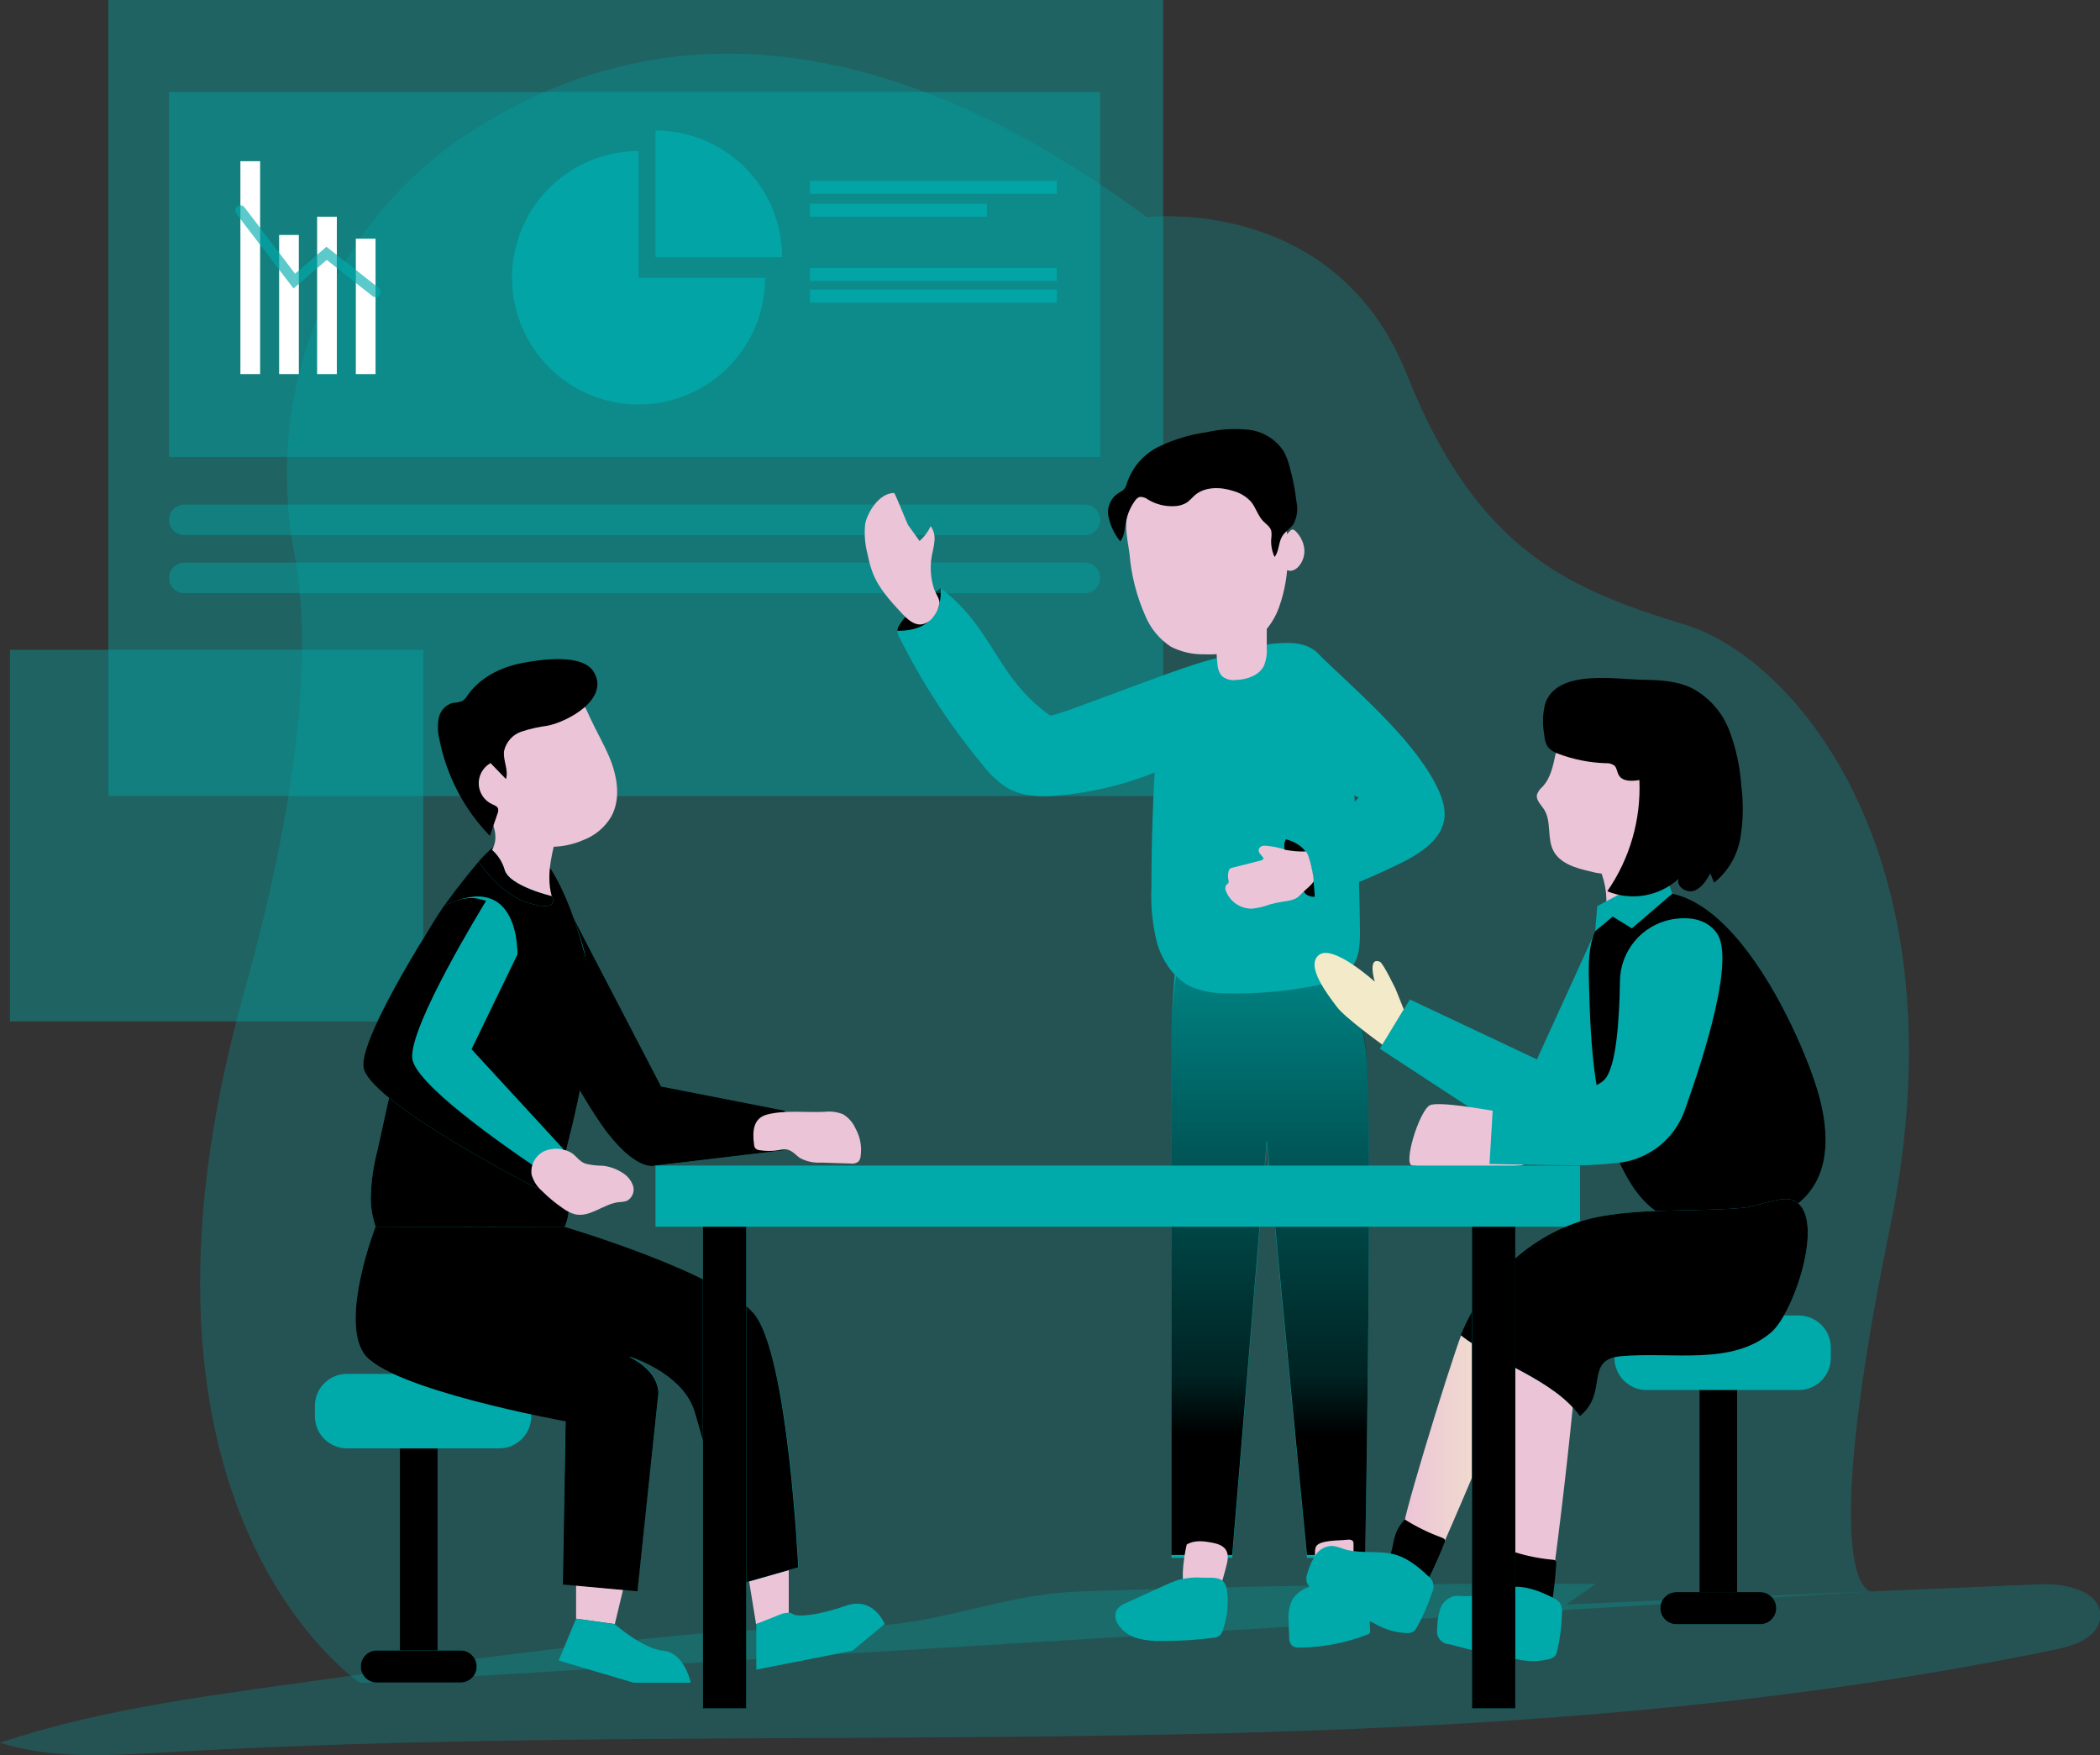 <svg width="213" height="178" viewBox="0 0 213 178" fill="none" xmlns="http://www.w3.org/2000/svg">
<rect x="0" y="0" width="213" height="178" fill="#333333" stroke="none"/>
<g clip-path="url(#clip0)">
<path opacity="0.27" d="M116.308 22.024C116.308 22.024 135.442 19.698 142.696 37.984C149.95 56.27 159.679 59.888 170.986 63.38C182.292 66.872 199.37 87.27 191.708 124.454C184.047 161.638 189.823 161.392 189.823 161.392L36.557 170.687C36.557 170.687 10.063 153.263 24.718 100.794C31.026 78.205 31.439 64.456 29.856 56.124C26.754 39.782 33.308 23.028 47.127 13.78C62.663 3.408 85.59 -0.695 116.308 22.024Z" fill="#00AAAB"/>
<path d="M119.154 98.859C119.154 98.859 118.82 102.163 118.82 105.556V157.989H124.982L128.491 115.891L132.56 157.989H138.471C138.471 157.989 139.328 110.339 138.471 106.021C137.615 101.703 137.291 97.824 137.291 97.824L119.154 98.859Z" fill="#00AAAB"/>
<path d="M119.311 98.723C118.998 100.889 118.834 103.074 118.82 105.263V157.696H124.982L128.491 115.598L132.56 157.696H138.471C138.471 157.696 139.328 110.046 138.471 105.728C137.615 101.41 137.291 97.531 137.291 97.531L119.311 98.723Z" fill="url(#paint0_linear)"/>
<path d="M161.633 94.85L155.888 107.438L143.004 101.363L139.949 106.35L153.695 115.352C153.695 115.352 161.189 119.357 162.745 109.461C164.301 99.565 161.633 94.85 161.633 94.85Z" fill="#00AAAB"/>
<path d="M161.633 94.85L155.888 107.438L143.004 101.363L139.949 106.35L153.695 115.352C153.695 115.352 161.189 119.357 162.745 109.461C164.301 99.565 161.633 94.85 161.633 94.85Z" fill="url(#paint1_linear)"/>
<path d="M148.686 134.323C150.718 135.002 152.692 135.845 154.588 136.843C151.973 143.534 149.221 150.172 146.331 156.755C146.307 156.864 146.259 156.967 146.19 157.055C146.121 157.143 146.033 157.215 145.933 157.265C145.833 157.315 145.723 157.343 145.611 157.345C145.499 157.347 145.388 157.324 145.287 157.278C144.132 157.1 142.754 156.724 142.446 155.595C142.362 155.193 142.362 154.778 142.446 154.376C142.738 152.385 148.326 134.203 148.686 134.323Z" fill="url(#paint2_linear)"/>
<path d="M153.668 136.535C155.809 136.623 157.939 136.88 160.04 137.303C159.396 144.461 158.607 151.606 157.674 158.736C157.668 158.901 157.62 159.061 157.533 159.202C157.341 159.395 157.08 159.506 156.807 159.51C155.648 159.656 154.196 159.688 153.611 158.689C153.418 158.325 153.305 157.924 153.277 157.513C153.005 155.542 153.287 136.524 153.668 136.535Z" fill="url(#paint3_linear)"/>
<path d="M151.674 112.692C150.76 112.54 145.804 111.646 145.005 112.101C143.929 112.739 142.289 118.066 143.234 118.201C146.878 118.619 150.557 118.619 154.201 118.201C154.431 118.175 154.723 118.081 154.723 117.846C154.71 117.719 154.65 117.602 154.556 117.517C152.044 114.579 155.7 113.361 151.674 112.692Z" fill="url(#paint4_linear)"/>
<path opacity="0.27" d="M28.519 170.932C18.9 172.281 9.197 173.651 0 176.745C5.348 178.423 11.092 178.037 16.712 177.718C80.754 174.022 145.778 180.332 208.587 167.262C210.509 166.865 212.849 166.003 213.016 164.042C213.245 161.428 209.6 160.55 206.968 160.665L158.87 162.72L161.883 160.629C144.43 160.545 126.979 160.801 109.529 161.397C103.633 161.596 98.729 163.378 93.089 164.361C86.326 165.537 78.863 164.978 71.99 165.574C57.425 166.87 42.97 168.899 28.519 170.932Z" fill="#00AAAB"/>
<path d="M50.631 139.331H35.194C33.397 139.331 31.94 140.789 31.94 142.588V143.628C31.94 145.427 33.397 146.885 35.194 146.885H50.631C52.428 146.885 53.885 145.427 53.885 143.628V142.588C53.885 140.789 52.428 139.331 50.631 139.331Z" fill="#00AAAB"/>
<path d="M44.385 146.891H40.562V168.402H44.385V146.891Z" fill="#00AAAB"/>
<path d="M44.385 146.891H40.562V168.402H44.385V146.891Z" fill="url(#paint5_linear)"/>
<path d="M46.719 167.378H38.223C37.323 167.378 36.593 168.108 36.593 169.009C36.593 169.909 37.323 170.64 38.223 170.64H46.719C47.619 170.64 48.349 169.909 48.349 169.009C48.349 168.108 47.619 167.378 46.719 167.378Z" fill="#00AAAB"/>
<path d="M46.719 167.378H38.223C37.323 167.378 36.593 168.108 36.593 169.009C36.593 169.909 37.323 170.64 38.223 170.64H46.719C47.619 170.64 48.349 169.909 48.349 169.009C48.349 168.108 47.619 167.378 46.719 167.378Z" fill="url(#paint6_linear)"/>
<path d="M182.444 133.414H167.006C165.21 133.414 163.753 134.872 163.753 136.671V137.711C163.753 139.51 165.21 140.968 167.006 140.968H182.444C184.241 140.968 185.697 139.51 185.697 137.711V136.671C185.697 134.872 184.241 133.414 182.444 133.414Z" fill="#00AAAB"/>
<path d="M176.198 140.973H172.375V162.484H176.198V140.973Z" fill="#00AAAB"/>
<path d="M176.198 140.973H172.375V162.484H176.198V140.973Z" fill="url(#paint7_linear)"/>
<path d="M178.532 161.46H170.036C169.136 161.46 168.406 162.19 168.406 163.091C168.406 163.992 169.136 164.722 170.036 164.722H178.532C179.432 164.722 180.162 163.992 180.162 163.091C180.162 162.19 179.432 161.46 178.532 161.46Z" fill="#00AAAB"/>
<path d="M178.532 161.46H170.036C169.136 161.46 168.406 162.19 168.406 163.091C168.406 163.992 169.136 164.722 170.036 164.722H178.532C179.432 164.722 180.162 163.992 180.162 163.091C180.162 162.19 179.432 161.46 178.532 161.46Z" fill="url(#paint8_linear)"/>
<path d="M120.344 161.601C120.439 161.769 120.567 161.917 120.721 162.035C120.981 162.181 121.287 162.224 121.577 162.155C122.371 162.019 122.997 162.124 123.457 161.465C123.917 160.806 124.235 159.374 124.434 158.616C124.773 157.273 124.225 156.687 122.94 156.447C122.084 156.29 121.149 156.164 120.365 156.64C120.365 156.64 119.493 160.263 120.344 161.601Z" fill="url(#paint9_linear)"/>
<path d="M133.5 160.686C133.472 160.783 133.469 160.886 133.491 160.984C133.514 161.083 133.561 161.174 133.628 161.249C133.696 161.325 133.781 161.382 133.876 161.415C133.972 161.448 134.074 161.456 134.173 161.439C135.046 161.47 135.923 161.476 136.785 161.439C136.874 161.442 136.963 161.426 137.046 161.392C137.26 161.293 137.286 161.01 137.286 160.775V156.593C137.293 156.502 137.279 156.411 137.244 156.326C137.135 156.128 136.853 156.128 136.623 156.154C135.845 156.258 133.761 156.154 133.458 156.891C133.275 157.341 133.458 158.292 133.458 158.778C133.458 159.426 133.453 160.059 133.5 160.686Z" fill="url(#paint10_linear)"/>
<path d="M119.415 160.258C119.018 160.391 118.629 160.548 118.25 160.728L114.245 162.552C113.846 162.689 113.499 162.947 113.253 163.29C113.151 163.519 113.11 163.771 113.134 164.021C113.158 164.271 113.245 164.51 113.388 164.717C113.851 165.422 114.558 165.932 115.373 166.149C116.18 166.36 117.014 166.451 117.848 166.421C119.582 166.427 121.314 166.321 123.034 166.102C123.282 166.096 123.523 166.014 123.723 165.867C123.855 165.73 123.952 165.563 124.005 165.381C124.459 164.13 124.618 162.792 124.47 161.47C124.45 161.123 124.346 160.786 124.167 160.488C123.744 159.871 122.684 160.033 122.031 160.001C121.151 159.932 120.265 160.019 119.415 160.258Z" fill="#00AAAB"/>
<path d="M119.415 160.258C119.018 160.391 118.629 160.548 118.25 160.728L114.245 162.552C113.846 162.689 113.499 162.947 113.253 163.29C113.151 163.519 113.11 163.771 113.134 164.021C113.158 164.271 113.245 164.51 113.388 164.717C113.851 165.422 114.558 165.932 115.373 166.149C116.18 166.36 117.014 166.451 117.848 166.421C119.582 166.427 121.314 166.321 123.034 166.102C123.282 166.096 123.523 166.014 123.723 165.867C123.855 165.73 123.952 165.563 124.005 165.381C124.459 164.13 124.618 162.792 124.47 161.47C124.45 161.123 124.346 160.786 124.167 160.488C123.744 159.871 122.684 160.033 122.031 160.001C121.151 159.932 120.265 160.019 119.415 160.258Z" fill="url(#paint11_linear)"/>
<path d="M133.635 160.775C133.142 160.804 132.662 160.942 132.228 161.177C131.794 161.413 131.417 161.742 131.123 162.139C130.779 162.815 130.632 163.574 130.7 164.33C130.7 164.9 130.737 165.464 130.763 166.034C130.74 166.345 130.839 166.653 131.04 166.891C131.272 167.055 131.557 167.126 131.839 167.09C134.193 167.064 136.522 166.614 138.717 165.762C138.808 165.738 138.887 165.682 138.941 165.605C138.97 165.538 138.981 165.464 138.973 165.391C138.941 164.445 138.873 163.499 138.764 162.558C138.743 162.256 138.67 161.961 138.55 161.685C137.735 160.069 135.014 160.592 133.635 160.775Z" fill="#00AAAB"/>
<path d="M133.635 160.775C133.142 160.804 132.662 160.942 132.228 161.177C131.794 161.413 131.417 161.742 131.123 162.139C130.779 162.815 130.632 163.574 130.7 164.33C130.7 164.9 130.737 165.464 130.763 166.034C130.74 166.345 130.839 166.653 131.04 166.891C131.272 167.055 131.557 167.126 131.839 167.09C134.193 167.064 136.522 166.614 138.717 165.762C138.808 165.738 138.887 165.682 138.941 165.605C138.97 165.538 138.981 165.464 138.973 165.391C138.941 164.445 138.873 163.499 138.764 162.558C138.743 162.256 138.67 161.961 138.55 161.685C137.735 160.069 135.014 160.592 133.635 160.775Z" fill="url(#paint12_linear)"/>
<path opacity="0.4" d="M117.979 0H10.983V80.73H117.979V0Z" fill="#00AAAB"/>
<path d="M106.479 72.543C100.922 68.539 100.844 63.792 95.397 59.642C94.004 60.58 92.712 61.661 91.543 62.867C91.291 63.083 91.109 63.368 91.021 63.688C90.99 64.066 91.084 64.445 91.287 64.765C93.591 69.349 96.41 73.655 99.69 77.599C100.354 78.476 101.161 79.236 102.077 79.847C103.549 80.73 105.361 80.85 107.074 80.704C111.767 80.319 116.333 78.985 120.496 76.783C120.856 76.6 121.405 75.413 121.629 75.079C122.366 73.981 125.807 67.159 124.355 66.673C122.903 66.187 106.96 72.894 106.479 72.543Z" fill="#00AAAB"/>
<path d="M94.865 60.029L95.418 59.642C95.448 60.286 95.382 60.931 95.22 61.555C94.974 62.078 94.311 64.002 91.042 63.975C91.031 63.975 90.608 63.092 94.865 60.029Z" fill="black"/>
<path opacity="0.4" d="M110.036 51.173H18.691C17.837 51.173 17.145 51.866 17.145 52.72C17.145 53.575 17.837 54.268 18.691 54.268H110.036C110.889 54.268 111.581 53.575 111.581 52.72C111.581 51.866 110.889 51.173 110.036 51.173Z" fill="#00AAAB"/>
<path opacity="0.4" d="M110.036 57.065H18.691C17.837 57.065 17.145 57.757 17.145 58.612C17.145 59.467 17.837 60.159 18.691 60.159H110.036C110.889 60.159 111.581 59.467 111.581 58.612C111.581 57.757 110.889 57.065 110.036 57.065Z" fill="#00AAAB"/>
<path d="M119.211 69.491C120.308 67.786 122.381 66.987 124.376 66.647C126.371 66.307 126.987 65.209 130.643 65.204C133.876 65.204 134.356 67.206 135.385 69.083C136.414 70.96 136.68 73.145 136.894 75.278C137.535 81.606 137.883 87.96 137.939 94.337C137.939 95.54 137.939 96.81 137.291 97.824C136.419 99.21 134.68 99.722 133.077 100.025C130.251 100.562 127.377 100.8 124.502 100.736C123.278 100.77 122.061 100.56 120.919 100.119C119.154 99.325 117.958 97.579 117.383 95.728C116.898 93.852 116.698 91.913 116.788 89.978C116.788 85.28 116.948 80.584 117.269 75.889C117.395 73.631 118.061 71.437 119.211 69.491Z" fill="#00AAAB"/>
<path d="M119.211 69.491C120.308 67.786 122.381 66.987 124.376 66.647C126.371 66.307 126.987 65.209 130.643 65.204C133.876 65.204 134.356 67.206 135.385 69.083C136.414 70.96 136.68 73.145 136.894 75.278C137.535 81.606 137.883 87.96 137.939 94.337C137.939 95.54 137.939 96.81 137.291 97.824C136.419 99.21 134.68 99.722 133.077 100.025C130.251 100.562 127.377 100.8 124.502 100.736C123.278 100.77 122.061 100.56 120.919 100.119C119.154 99.325 117.958 97.579 117.383 95.728C116.898 93.852 116.698 91.913 116.788 89.978C116.788 85.28 116.948 80.584 117.269 75.889C117.395 73.631 118.061 71.437 119.211 69.491Z" fill="url(#paint13_linear)"/>
<path d="M63.671 159.249L62.36 164.701L58.433 164.157V158.956L63.671 159.249Z" fill="url(#paint14_linear)"/>
<path d="M58.433 164.157L56.663 168.402L64.261 170.65H70.063C70.063 170.65 69.447 167.639 67.29 167.414C65.133 167.189 62.36 164.717 62.36 164.717L58.433 164.157Z" fill="#00AAAB"/>
<path d="M75.688 158.569L76.686 164.701L80.002 163.697V157.994L75.688 158.569Z" fill="url(#paint15_linear)"/>
<path d="M76.712 164.701V169.327L86.477 167.398L89.731 164.701C89.731 164.701 88.624 161.847 85.778 162.85C82.931 163.854 80.837 164.006 80.43 163.697C80.022 163.389 79.213 163.697 79.213 163.697L76.712 164.701Z" fill="#00AAAB"/>
<path d="M58.433 164.157L56.663 168.402L64.261 170.65H70.063C70.063 170.65 69.447 167.639 67.29 167.414C65.133 167.189 62.36 164.717 62.36 164.717L58.433 164.157Z" fill="url(#paint16_linear)"/>
<path d="M76.712 164.701V169.327L86.477 167.398L89.731 164.701C89.731 164.701 88.624 161.847 85.778 162.85C82.931 163.854 80.837 164.006 80.43 163.697C80.022 163.389 79.213 163.697 79.213 163.697L76.712 164.701Z" fill="url(#paint17_linear)"/>
<path d="M57.874 92.529L67.055 110.182L79.589 112.634L79.939 116.602L66.491 118.201C66.491 118.201 64.778 118.928 61.671 114.966C59.864 112.665 57.357 108.023 57.357 108.023L57.874 92.529Z" fill="#00AAAB"/>
<path d="M79.934 116.602L66.486 118.201C66.486 118.201 64.773 118.928 61.666 114.966C59.859 112.665 57.352 108.023 57.352 108.023L57.874 92.529L59.081 94.85L67.055 110.182L79.589 112.634L79.788 115.316L79.934 116.602Z" fill="url(#paint18_linear)"/>
<path d="M79.782 115.316H67.875C67.875 115.316 66.162 116.042 63.05 112.08C61.248 109.78 58.736 105.138 58.736 105.138L59.081 94.85L67.055 110.182L79.589 112.634L79.782 115.316Z" fill="url(#paint19_linear)"/>
<path d="M162.745 93.14C162.709 93.313 163.45 92.837 163.575 92.957C163.689 93.05 163.827 93.108 163.972 93.125L165.017 93.344C165.696 93.543 166.414 93.57 167.106 93.422C167.604 93.229 168.033 92.89 168.337 92.45C168.641 92.011 168.807 91.49 168.814 90.955C168.803 89.883 168.462 88.841 167.837 87.97C167.621 87.568 167.298 87.235 166.902 87.008C166.546 86.87 166.165 86.81 165.785 86.831C164.74 86.831 161.716 86.987 162.275 88.153C162.949 89.725 163.113 91.47 162.745 93.14Z" fill="url(#paint20_linear)"/>
<path opacity="0.4" d="M111.581 9.331H17.145V46.343H111.581V9.331Z" fill="#00AAAB"/>
<path opacity="0.8" d="M107.195 18.349H82.158V19.661H107.195V18.349Z" fill="#00AAAB"/>
<path opacity="0.8" d="M107.195 27.178H82.158V28.491H107.195V27.178Z" fill="#00AAAB"/>
<path opacity="0.8" d="M107.195 29.379H82.158V30.691H107.195V29.379Z" fill="#00AAAB"/>
<path opacity="0.8" d="M100.108 20.665H82.158V21.977H100.108V20.665Z" fill="#00AAAB"/>
<path d="M26.384 16.347H24.383V37.937H26.384V16.347Z" fill="white"/>
<path d="M30.311 23.828H28.311V37.937H30.311V23.828Z" fill="white"/>
<path d="M34.165 21.977H32.165V37.937H34.165V21.977Z" fill="white"/>
<path d="M38.092 24.204H36.092V37.937H38.092V24.204Z" fill="white"/>
<g opacity="0.8">
<path opacity="0.8" d="M38.092 30.132C37.974 30.131 37.86 30.091 37.768 30.017L33.141 26.358L29.773 29.254L23.965 21.663C23.924 21.609 23.893 21.546 23.875 21.48C23.857 21.413 23.853 21.344 23.862 21.276C23.88 21.138 23.952 21.013 24.062 20.929C24.172 20.844 24.311 20.807 24.449 20.825C24.587 20.843 24.711 20.915 24.796 21.026L29.929 27.759L33.11 25.025L38.416 29.207C38.502 29.274 38.565 29.366 38.596 29.471C38.627 29.576 38.625 29.688 38.589 29.791C38.553 29.894 38.486 29.983 38.397 30.047C38.308 30.11 38.201 30.143 38.092 30.142V30.132Z" fill="#00AAAB"/>
</g>
<path opacity="0.8" d="M77.61 28.172C77.61 30.713 76.857 33.198 75.446 35.311C74.035 37.424 72.03 39.071 69.684 40.044C67.338 41.016 64.757 41.27 62.267 40.774C59.777 40.278 57.49 39.053 55.694 37.256C53.9 35.458 52.677 33.168 52.183 30.675C51.688 28.182 51.943 25.599 52.915 23.251C53.888 20.903 55.534 18.896 57.645 17.485C59.757 16.074 62.239 15.321 64.778 15.322V28.172H77.61Z" fill="#00AAAB"/>
<path opacity="0.8" d="M79.323 26.086H66.486V13.236C68.172 13.236 69.841 13.568 71.399 14.213C72.957 14.858 74.372 15.805 75.564 16.998C76.757 18.192 77.702 19.608 78.347 21.168C78.992 22.727 79.323 24.398 79.323 26.086Z" fill="#00AAAB"/>
<path opacity="0.4" d="M42.928 65.904H1.008V103.585H42.928V65.904Z" fill="#00AAAB"/>
<path d="M160.264 118.207H66.486V124.407H160.264V118.207Z" fill="#00AAAB"/>
<path d="M160.264 118.207H66.486V124.407H160.264V118.207Z" fill="url(#paint21_linear)"/>
<path d="M160.264 122.138H66.486V124.407H160.264V122.138Z" fill="url(#paint22_linear)"/>
<path d="M133.38 66.004C137.276 69.804 143.088 74.666 145.6 79.501C146.164 80.589 146.644 81.786 146.503 82.999C146.253 84.969 144.415 86.303 142.66 87.238C139.915 88.627 137.082 89.832 134.179 90.845C133.924 90.975 133.632 91.01 133.353 90.945C133.12 90.817 132.936 90.615 132.831 90.37C131.983 88.856 131.217 87.298 130.539 85.701C130.439 85.523 130.4 85.318 130.429 85.116C130.517 84.905 130.681 84.735 130.889 84.64C133.171 83.297 136.111 82.931 137.808 80.876C136.341 80.216 135.024 79.262 133.938 78.073C132.853 76.885 132.021 75.487 131.494 73.965C130.288 70.411 130.309 67.41 133.38 66.004Z" fill="#00AAAB"/>
<path d="M133.38 66.004C137.276 69.804 143.088 74.666 145.6 79.501C146.164 80.589 146.644 81.786 146.503 82.999C146.253 84.969 144.415 86.303 142.66 87.238C139.915 88.627 137.082 89.832 134.179 90.845C133.924 90.975 133.632 91.01 133.353 90.945C133.12 90.817 132.936 90.615 132.831 90.37C131.983 88.856 131.217 87.298 130.539 85.701C130.439 85.523 130.4 85.318 130.429 85.116C130.517 84.905 130.681 84.735 130.889 84.64C133.171 83.297 136.111 82.931 137.808 80.876C136.341 80.216 135.024 79.262 133.938 78.073C132.853 76.885 132.021 75.487 131.494 73.965C130.288 70.411 130.309 67.41 133.38 66.004Z" fill="url(#paint23_linear)"/>
<path d="M130.424 85.116C130.424 85.116 132.131 85.477 132.685 86.836C133.239 88.195 133.354 90.945 133.354 90.945C133.354 90.945 132.367 91.023 132.158 90.181C131.949 89.34 129.64 86.522 130.424 85.116Z" fill="black"/>
<path d="M94.677 62.548C94.535 62.76 94.35 62.939 94.134 63.073C93.918 63.208 93.675 63.294 93.423 63.327C92.645 63.385 92.003 62.768 91.47 62.198C90.305 60.943 89.104 59.647 88.499 58.042C88.286 57.451 88.12 56.845 88.002 56.228C87.736 55.239 87.649 54.211 87.746 53.191C87.893 52.182 89.078 49.997 90.687 49.997C90.781 49.997 92.008 53.102 92.107 53.248L93.272 54.869C93.745 54.448 94.129 53.936 94.4 53.363C94.713 53.801 94.849 54.34 94.781 54.874C94.745 55.397 94.588 55.92 94.499 56.443C94.313 57.529 94.392 58.644 94.729 59.694C94.865 60.128 95.277 60.666 95.298 61.116C95.225 61.641 95.01 62.136 94.677 62.548Z" fill="url(#paint24_linear)"/>
<path d="M128.57 85.79C128.398 85.754 128.22 85.754 128.048 85.79C127.962 85.811 127.883 85.853 127.819 85.913C127.754 85.972 127.705 86.047 127.677 86.13C127.598 86.418 127.854 86.653 128.058 86.888C128.104 86.927 128.135 86.981 128.147 87.04C128.147 87.165 128.006 87.233 127.886 87.264L124.992 88.002C124.889 88.016 124.793 88.062 124.716 88.132C124.668 88.191 124.636 88.261 124.622 88.336C124.544 88.619 124.532 88.916 124.585 89.204C124.611 89.261 124.624 89.324 124.624 89.387C124.624 89.45 124.611 89.512 124.585 89.57C124.543 89.633 124.465 89.659 124.413 89.711C124.338 89.802 124.293 89.914 124.282 90.031C124.271 90.148 124.294 90.266 124.35 90.37C124.554 90.901 124.917 91.358 125.389 91.676C125.86 91.995 126.418 92.161 126.987 92.152C127.594 92.088 128.191 91.948 128.763 91.734C129.184 91.611 129.614 91.517 130.048 91.452C130.69 91.353 131.411 91.284 131.849 90.798C132.288 90.312 133.249 89.606 133.244 89.314C133.244 88.859 132.816 86.627 132.45 86.355C131.76 86.374 131.07 86.318 130.392 86.188C129.803 85.983 129.191 85.85 128.57 85.79Z" fill="url(#paint25_linear)"/>
<path d="M48.553 87.353C47.158 89.037 43.367 93.626 42.897 95.744C41.354 102.714 39.817 109.684 38.285 116.654C37.858 118.276 37.628 119.943 37.601 121.62C37.727 127.067 42.766 131.919 48.208 131.83C50.039 131.824 51.824 131.255 53.321 130.199C55.216 128.803 56.36 126.618 57.269 124.448C58.522 121.458 56.746 119.325 57.535 116.189C58.861 110.893 60.642 101.123 59.102 95.88C55.597 83.82 48.553 87.353 48.553 87.353Z" fill="#00AAAB"/>
<path d="M48.553 87.353C47.158 89.037 43.367 93.626 42.897 95.744C41.354 102.714 39.817 109.684 38.285 116.654C37.858 118.276 37.628 119.943 37.601 121.62C37.727 127.067 42.766 131.919 48.208 131.83C50.039 131.824 51.824 131.255 53.321 130.199C55.216 128.803 56.36 126.618 57.269 124.448C58.522 121.458 56.746 119.325 57.535 116.189C58.861 110.893 60.752 102.498 59.415 97.202C58.078 91.906 54.193 80.521 48.553 87.353Z" fill="url(#paint26_linear)"/>
<path d="M56.543 84.259C56.156 86.041 55.305 88.524 55.963 90.887C56.229 91.839 50.375 89.392 49.592 88.064C48.647 86.47 51.555 86.313 49.492 82.471C48.615 80.835 54.443 84.285 56.282 84.562" fill="url(#paint27_linear)"/>
<path d="M83.616 112.759C84.254 112.68 84.903 112.763 85.501 113C86.056 113.331 86.496 113.826 86.759 114.417C87.259 115.298 87.443 116.323 87.282 117.323C87.257 117.509 87.175 117.683 87.047 117.82C86.822 117.978 86.545 118.042 86.274 117.998L83.26 117.903C82.52 117.95 81.782 117.787 81.13 117.433C80.717 117.156 80.393 116.717 79.908 116.602C79.589 116.552 79.264 116.568 78.952 116.649C78.326 116.748 77.688 116.748 77.061 116.649C76.899 116.639 76.744 116.574 76.623 116.466C76.537 116.349 76.488 116.209 76.482 116.063C76.299 114.694 76.398 113.397 77.819 113.026C79.579 112.566 81.819 112.838 83.616 112.759Z" fill="url(#paint28_linear)"/>
<path d="M45.017 91.886C45.017 91.886 36.63 104.672 36.859 108.144C37.089 111.615 54.459 120.507 54.459 120.507L57.107 116.492L47.827 106.408L52.48 96.805C52.48 96.805 52.767 88.054 45.017 91.886Z" fill="#00AAAB"/>
<path d="M55.498 119.153L54.454 120.507C54.454 120.507 37.089 111.62 36.854 108.144C36.619 104.667 45.012 91.886 45.012 91.886C47.184 90.814 48.145 90.987 49.299 91.363C48.777 92.241 41.591 103.946 41.81 107.281C41.977 109.79 50.6 115.886 55.498 119.153Z" fill="url(#paint29_linear)"/>
<path d="M55.347 116.685C54.87 116.873 54.471 117.214 54.211 117.656C53.952 118.098 53.848 118.614 53.916 119.121C54.104 119.776 54.48 120.362 54.997 120.805C55.655 121.46 56.374 122.051 57.143 122.572C57.499 122.836 57.901 123.031 58.329 123.147C59.843 123.492 61.201 122.101 62.742 121.918C63.023 121.912 63.302 121.868 63.572 121.788C63.836 121.651 64.045 121.426 64.163 121.153C64.281 120.88 64.301 120.574 64.22 120.287C64.032 119.717 63.642 119.235 63.123 118.933C62.524 118.541 61.84 118.297 61.128 118.222C60.533 118.223 59.94 118.151 59.363 118.008C58.668 117.757 58.397 117.083 57.728 116.79C56.979 116.442 56.123 116.405 55.347 116.685Z" fill="url(#paint30_linear)"/>
<path d="M38.092 124.407C38.092 124.407 34.541 133.534 36.854 137.193C39.168 140.853 57.352 144.104 57.352 144.104L57.065 160.65L64.643 161.34L66.789 141.276C66.789 141.276 66.998 139.096 63.786 137.554C63.786 137.554 69.238 139.175 70.471 143.184C71.703 147.194 75.035 160.655 75.035 160.655L80.989 158.951C80.989 158.951 79.996 137.402 76.466 133.241C72.936 129.08 57.295 124.459 57.295 124.459L38.092 124.407Z" fill="#00AAAB"/>
<path d="M80.963 158.951L75.009 160.655L74.952 160.414C74.952 160.336 74.905 160.242 74.878 160.127C74.883 160.108 74.883 160.088 74.878 160.069C74.847 159.939 74.811 159.782 74.764 159.604C74.717 159.426 74.659 159.196 74.602 158.961C73.667 155.218 71.421 146.315 70.46 143.184C69.416 139.734 65.212 138.051 64.068 137.653H64.011L63.838 137.596H63.791C66.987 139.138 66.778 141.313 66.778 141.313L64.658 161.381L57.081 160.691L57.368 144.146C57.368 144.146 39.173 140.853 36.854 137.193C34.535 133.534 38.092 124.401 38.092 124.401L50.626 124.433H57.295C57.77 124.574 72.962 129.106 76.456 133.21C79.949 137.314 80.963 158.951 80.963 158.951Z" fill="url(#paint31_linear)"/>
<path d="M156.468 79.773C156.21 79.987 156.012 80.265 155.893 80.578C155.768 81.127 156.285 81.587 156.598 82.063C157.392 83.276 156.891 84.98 157.554 86.271C158.217 87.562 159.826 88.043 161.257 88.362C161.966 88.567 162.702 88.659 163.44 88.634C165.685 88.436 167.132 86.219 168.14 84.201C168.834 82.816 169.503 81.373 169.602 79.826C169.712 78.137 169.137 76.48 168.49 74.917C168.198 74.039 167.69 73.25 167.012 72.622C166.147 72.052 165.127 71.767 164.092 71.806C162.369 71.744 160.499 71.989 159.257 73.181C157.397 74.985 158.102 78.006 156.468 79.773Z" fill="url(#paint32_linear)"/>
<path d="M163.246 92.492C161.157 94.217 161.095 96.941 161.157 99.371C161.335 105.969 161.56 112.749 164.709 118.818C165.711 120.758 167.132 122.697 169.409 123.649C170.802 124.167 172.278 124.422 173.764 124.401C177.002 124.459 180.454 123.79 182.642 121.835C185.645 119.184 185.499 115.039 184.611 111.51C183.274 106.021 173.79 83.736 163.246 92.492Z" fill="#00AAAB"/>
<path d="M163.246 92.492C161.157 94.217 161.095 96.941 161.157 99.371C161.335 105.969 161.56 112.749 164.709 118.818C165.711 120.758 167.132 122.697 169.409 123.649C170.802 124.167 172.278 124.422 173.764 124.401C177.002 124.459 180.454 123.79 182.642 121.835C185.645 119.184 185.499 115.039 184.611 111.51C183.274 106.021 173.79 83.736 163.246 92.492Z" fill="url(#paint33_linear)"/>
<path d="M165.194 90.181L162.009 91.896L161.795 94.437L163.575 92.957L165.518 94.149L169.623 90.626L169.017 88.974L165.194 90.181Z" fill="#00AAAB"/>
<path d="M165.194 90.181L162.009 91.896L161.795 94.437L163.575 92.957L165.518 94.149L169.623 90.626L169.017 88.974L165.194 90.181Z" fill="url(#paint34_linear)"/>
<path d="M164.307 99.555C164.312 98.06 164.836 96.614 165.788 95.463C166.741 94.312 168.063 93.528 169.529 93.245C171.258 92.942 173.012 93.135 174.104 94.588C175.994 97.108 172.976 106.753 170.866 112.639C170.349 114.073 169.437 115.332 168.236 116.269C167.034 117.206 165.592 117.784 164.077 117.935C162.688 118.076 161.283 118.18 160.249 118.18C157.319 118.18 151.078 118.045 151.078 118.045L151.496 111.055C151.496 111.055 160.761 111.578 162.745 109.487C163.957 108.217 164.254 103.261 164.307 99.555Z" fill="#00AAAB"/>
<path d="M179.639 135.128C175.644 138.532 169.649 137.068 164.427 137.538C160.646 137.883 163.21 141.229 160.249 143.623C157.638 139.912 151.7 138.228 148.154 135.395C150.54 129.524 155.7 124.684 162.04 123.424C165.173 122.802 168.37 122.797 171.545 122.723C173.31 122.682 175.075 122.655 176.835 122.488C178.021 122.373 180.585 121.359 181.645 121.652C185.462 122.702 182.073 133.058 179.639 135.128Z" fill="#00AAAB"/>
<path d="M179.639 135.128C175.644 138.532 169.649 137.068 164.427 137.538C160.646 137.883 163.21 141.229 160.249 143.623C157.638 139.912 151.7 138.228 148.154 135.395C150.54 129.524 155.7 124.684 162.04 123.424C165.173 122.802 168.37 122.797 171.545 122.723C173.31 122.682 175.075 122.655 176.835 122.488C178.021 122.373 180.585 121.359 181.645 121.652C185.462 122.702 182.073 133.058 179.639 135.128Z" fill="url(#paint35_linear)"/>
<path d="M141.255 156.812C141.335 156.291 141.473 155.781 141.668 155.291C141.87 154.849 142.147 154.446 142.487 154.099C143.667 154.842 144.923 155.457 146.232 155.934C146.368 155.987 146.524 156.054 146.561 156.185C146.573 156.268 146.559 156.352 146.519 156.426C146.075 157.576 145.579 158.7 145.036 159.808C144.979 159.928 144.9 160.059 144.77 160.085C144.674 160.095 144.577 160.075 144.493 160.027C143.563 159.63 142.357 159.275 141.547 158.689C140.738 158.104 141.088 157.665 141.255 156.812Z" fill="black"/>
<path d="M136.2 157.058C135.865 156.921 135.514 156.826 135.155 156.776C134.824 156.773 134.497 156.852 134.203 157.005C133.908 157.158 133.656 157.381 133.468 157.654C133.096 158.204 132.817 158.811 132.643 159.452C132.508 159.759 132.467 160.099 132.523 160.43C132.689 160.83 132.998 161.155 133.39 161.34C135.363 162.562 137.4 163.681 139.49 164.69C140.495 165.268 141.627 165.587 142.785 165.621C143.004 165.624 143.218 165.562 143.401 165.443C143.525 165.332 143.628 165.199 143.704 165.051C144.332 163.932 144.846 162.754 145.24 161.533C145.4 161.244 145.445 160.906 145.366 160.585C145.288 160.264 145.092 159.985 144.817 159.803C143.772 158.799 142.482 157.795 141.015 157.544C139.438 157.267 137.766 157.581 136.2 157.058Z" fill="#00AAAB"/>
<path d="M153.246 160.32C153.172 159.801 153.152 159.275 153.188 158.752C153.245 158.28 153.382 157.822 153.595 157.398C154.848 157.796 156.141 158.057 157.45 158.177C157.591 158.177 157.747 158.214 157.815 158.334C157.849 158.409 157.86 158.493 157.846 158.574C157.773 159.792 157.643 161.005 157.465 162.234C157.466 162.298 157.452 162.362 157.423 162.42C157.395 162.478 157.354 162.529 157.303 162.568C157.219 162.597 157.127 162.597 157.042 162.568C156.102 162.432 154.917 162.401 154.034 162.045C153.152 161.69 153.34 161.183 153.246 160.32Z" fill="black"/>
<path d="M148.488 161.878C148.141 161.837 147.791 161.837 147.444 161.878C147.124 161.968 146.832 162.136 146.593 162.365C146.353 162.595 146.174 162.88 146.07 163.195C145.869 163.827 145.772 164.488 145.783 165.151C145.738 165.34 145.737 165.537 145.778 165.727C145.82 165.917 145.903 166.096 146.022 166.25C146.141 166.403 146.293 166.529 146.467 166.616C146.64 166.704 146.831 166.751 147.026 166.755C149.261 167.377 151.527 167.88 153.815 168.261C154.942 168.536 156.119 168.525 157.241 168.23C157.444 168.169 157.625 168.051 157.763 167.89C157.853 167.75 157.914 167.594 157.941 167.43C158.234 166.18 158.399 164.903 158.431 163.619C158.478 163.257 158.407 162.891 158.228 162.573C158.047 162.347 157.814 162.168 157.549 162.051C156.248 161.387 154.739 160.78 153.266 160.948C151.653 161.172 150.133 161.936 148.488 161.878Z" fill="#00AAAB"/>
<path d="M136.2 157.058C135.865 156.921 135.514 156.826 135.155 156.776C134.824 156.773 134.497 156.852 134.203 157.005C133.908 157.158 133.656 157.381 133.468 157.654C133.096 158.204 132.817 158.811 132.643 159.452C132.508 159.759 132.467 160.099 132.523 160.43C132.689 160.83 132.998 161.155 133.39 161.34C135.363 162.562 137.4 163.681 139.49 164.69C140.495 165.268 141.627 165.587 142.785 165.621C143.004 165.624 143.218 165.562 143.401 165.443C143.525 165.332 143.628 165.199 143.704 165.051C144.332 163.932 144.846 162.754 145.24 161.533C145.4 161.244 145.445 160.906 145.366 160.585C145.288 160.264 145.092 159.985 144.817 159.803C143.772 158.799 142.482 157.795 141.015 157.544C139.438 157.267 137.766 157.581 136.2 157.058Z" fill="url(#paint36_linear)"/>
<path d="M148.488 161.878C148.141 161.837 147.791 161.837 147.444 161.878C147.124 161.968 146.832 162.136 146.593 162.365C146.353 162.595 146.174 162.88 146.07 163.195C145.869 163.827 145.772 164.488 145.783 165.151C145.738 165.34 145.737 165.537 145.778 165.727C145.82 165.917 145.903 166.096 146.022 166.25C146.141 166.403 146.293 166.529 146.467 166.616C146.64 166.704 146.831 166.751 147.026 166.755C149.261 167.377 151.527 167.88 153.815 168.261C154.942 168.536 156.119 168.525 157.241 168.23C157.444 168.169 157.625 168.051 157.763 167.89C157.853 167.75 157.914 167.594 157.941 167.43C158.234 166.18 158.399 164.903 158.431 163.619C158.478 163.257 158.407 162.891 158.228 162.573C158.047 162.347 157.814 162.168 157.549 162.051C156.248 161.387 154.739 160.78 153.266 160.948C151.653 161.172 150.133 161.936 148.488 161.878Z" fill="url(#paint37_linear)"/>
<path d="M61.786 76.741C62.606 78.675 63.008 80.986 61.995 82.821C61.349 83.907 60.355 84.742 59.175 85.189C58.025 85.694 56.774 85.927 55.519 85.869C52.49 85.623 49.169 81.645 48.657 80.322C48.269 79.437 48.002 78.503 47.863 77.546C47.778 76.592 47.939 75.632 48.33 74.758C48.721 73.884 49.33 73.125 50.098 72.554C52.187 71.028 54.981 71.153 57.441 70.907C59.065 70.745 59.196 71.362 59.828 72.742C60.459 74.122 61.206 75.372 61.786 76.741Z" fill="url(#paint38_linear)"/>
<path d="M55.556 73.594C54.646 73.711 53.748 73.914 52.877 74.201C52.442 74.35 52.052 74.609 51.746 74.952C51.44 75.295 51.227 75.712 51.127 76.161C51.002 77.112 51.608 78.09 51.32 79.005L49.754 77.389C49.375 77.602 49.063 77.915 48.852 78.294C48.641 78.674 48.539 79.105 48.559 79.539C48.578 79.972 48.718 80.392 48.962 80.751C49.206 81.11 49.545 81.394 49.942 81.572C50.166 81.671 50.432 81.765 50.516 81.995C50.556 82.171 50.536 82.355 50.459 82.518L49.686 84.771C47.057 82.058 45.275 78.638 44.557 74.927C44.383 74.223 44.367 73.49 44.51 72.779C44.588 72.425 44.76 72.099 45.008 71.836C45.257 71.572 45.572 71.381 45.92 71.284C46.254 71.271 46.584 71.206 46.897 71.09C47.111 70.943 47.289 70.75 47.419 70.526C48.667 68.712 50.793 67.656 52.955 67.243C54.71 66.903 59.149 66.197 60.266 68.21C61.796 70.918 57.587 73.186 55.556 73.594Z" fill="black"/>
<path d="M128.481 65.701C128.529 66.323 128.431 66.948 128.194 67.525C127.698 68.513 126.481 68.91 125.379 68.957C125.119 68.996 124.854 68.979 124.601 68.908C124.348 68.837 124.113 68.713 123.911 68.544C123.649 68.207 123.501 67.795 123.488 67.368C123.436 66.924 123.4 66.474 123.379 66.03C123.353 65.757 123.367 65.483 123.421 65.214C123.51 64.885 123.663 64.576 123.87 64.305C124.726 63.118 125.991 62.291 127.421 61.984C128.272 61.801 128.465 62.02 128.465 62.852C128.502 63.803 128.481 64.749 128.481 65.701Z" fill="url(#paint39_linear)"/>
<path d="M130.011 55.12C130.189 54.614 130.49 54.161 130.889 53.803C130.956 53.738 131.046 53.702 131.139 53.703C131.228 53.719 131.31 53.765 131.369 53.834C131.864 54.296 132.187 54.914 132.283 55.585C132.327 55.919 132.298 56.258 132.2 56.58C132.102 56.902 131.936 57.199 131.714 57.451C131.514 57.691 131.233 57.847 130.925 57.891C130.708 57.888 130.496 57.825 130.311 57.71C130.127 57.595 129.978 57.431 129.881 57.237C129.694 56.839 129.596 56.406 129.593 55.967C129.567 55.491 129.593 54.921 130.032 54.681" fill="url(#paint40_linear)"/>
<path d="M116.161 62.438C116.69 63.718 117.589 64.81 118.741 65.575C119.79 66.114 120.957 66.382 122.136 66.354C123.574 66.438 125.012 66.171 126.324 65.575C127.907 64.708 129.118 63.291 129.729 61.592C130.325 59.914 130.624 58.145 130.612 56.364C130.659 54.357 130.492 52.245 129.39 50.572C128.761 49.7 127.945 48.98 127.001 48.466C126.058 47.952 125.01 47.657 123.938 47.603C120.909 47.373 115.3 48.784 114.365 52.218C114.02 53.489 114.417 54.942 114.569 56.212C114.751 58.362 115.289 60.466 116.161 62.438Z" fill="url(#paint41_linear)"/>
<path d="M112.391 52.161C112.556 53.166 112.981 54.11 113.623 54.9C114.057 54.377 114.067 53.651 114.187 52.987C114.325 52.204 114.636 51.461 115.096 50.812C115.207 50.626 115.376 50.481 115.577 50.399C115.735 50.385 115.894 50.402 116.045 50.45C116.197 50.497 116.337 50.574 116.459 50.676C117.268 51.158 118.203 51.386 119.143 51.33C119.598 51.319 120.04 51.184 120.423 50.938C120.677 50.728 120.917 50.503 121.144 50.263C122.188 49.328 123.797 49.359 125.128 49.803C125.803 49.992 126.413 50.364 126.888 50.88C127.374 51.466 127.572 52.26 128.089 52.815C128.397 53.139 128.815 53.4 128.941 53.829C128.982 54.087 128.982 54.35 128.941 54.608C128.889 55.252 129.006 55.899 129.28 56.484C129.745 55.904 129.661 55.041 130.048 54.393C130.34 53.907 130.873 53.614 131.197 53.149C131.561 52.465 131.671 51.674 131.505 50.917C131.361 49.663 131.115 48.424 130.768 47.211C130.643 46.717 130.457 46.241 130.215 45.794C129.822 45.186 129.301 44.672 128.687 44.29C128.073 43.908 127.382 43.666 126.664 43.583C125.225 43.43 123.771 43.517 122.36 43.839C120.686 44.073 119.059 44.565 117.535 45.297C116.774 45.667 116.096 46.187 115.54 46.826C114.985 47.465 114.564 48.209 114.302 49.014C114.062 49.887 113.67 49.746 113.07 50.295C112.828 50.538 112.642 50.831 112.525 51.153C112.408 51.475 112.362 51.819 112.391 52.161Z" fill="black"/>
<path d="M49.795 86.104L48.553 87.353C48.553 87.353 50.641 90.741 53.775 91.624C56.908 92.508 55.979 90.887 55.979 90.887C55.979 90.887 51.754 89.894 51.2 88.273C50.967 87.422 50.476 86.664 49.795 86.104Z" fill="#00AAAB"/>
<path d="M49.795 86.104L48.553 87.353C48.553 87.353 50.641 90.741 53.775 91.624C56.908 92.508 55.979 90.887 55.979 90.887C55.979 90.887 51.754 89.894 51.2 88.273C50.967 87.422 50.476 86.664 49.795 86.104Z" fill="url(#paint42_linear)"/>
<path d="M80.963 158.951L75.009 160.655L74.952 160.414C74.952 160.336 74.91 160.242 74.879 160.127C74.883 160.108 74.883 160.088 74.879 160.069C74.847 159.939 74.811 159.782 74.764 159.604C74.717 159.426 74.659 159.196 74.602 158.961C73.667 155.218 71.421 146.315 70.46 143.184C69.416 139.734 65.212 138.051 64.068 137.653H64.011L63.838 137.596H63.791L59.901 134.867C59.901 134.867 50.631 128.071 51.362 124.563L57.3 124.501C57.775 124.642 72.967 129.174 76.461 133.278C79.955 137.381 80.963 158.951 80.963 158.951Z" fill="url(#paint43_linear)"/>
<path d="M75.688 124.407H71.296V173.259H75.688V124.407Z" fill="#00AAAB"/>
<path d="M75.688 124.407H71.296V173.259H75.688V124.407Z" fill="url(#paint44_linear)"/>
<path d="M153.695 124.407H149.303V173.259H153.695V124.407Z" fill="#00AAAB"/>
<path d="M153.695 124.407H149.303V173.259H153.695V124.407Z" fill="url(#paint45_linear)"/>
<path d="M141.568 100.333L142.383 102.362L140.205 105.943C140.205 105.943 136.419 103.224 135.589 102.1C134.758 100.976 132.351 97.976 133.777 96.847C135.202 95.718 139.438 99.555 139.438 99.555C139.438 99.555 138.675 97.004 139.96 97.537C140.304 97.683 141.568 100.333 141.568 100.333Z" fill="url(#paint46_linear)"/>
<path d="M156.703 71.435C156.466 72.451 156.443 73.505 156.635 74.53C156.649 74.968 156.777 75.395 157.006 75.769C157.302 76.1 157.686 76.341 158.113 76.464C159.632 77.031 161.234 77.347 162.855 77.4C163.172 77.37 163.49 77.458 163.748 77.646C164.009 77.891 164.009 78.304 164.192 78.613C164.568 79.271 165.508 79.235 166.281 79.109C166.455 83.123 165.312 87.083 163.027 90.385C164.227 90.882 165.543 91.027 166.822 90.805C168.102 90.583 169.292 90.002 170.255 89.131C169.994 89.915 171.059 90.6 171.821 90.338C172.584 90.077 173.075 89.293 173.477 88.582L173.858 89.517C175.259 88.393 176.204 86.797 176.516 85.027C176.818 83.263 176.851 81.464 176.616 79.69C176.493 77.745 176.074 75.83 175.373 74.012C174.656 72.182 173.302 70.672 171.56 69.762C170.077 69.057 168.385 68.968 166.745 68.942C163.925 68.915 157.852 67.776 156.703 71.435Z" fill="black"/>
<path d="M163.575 92.957L162.207 92.126L161.795 94.437L163.575 92.957Z" fill="url(#paint47_linear)"/>
<path d="M79.584 112.624C79.584 112.624 76.973 112.812 76.45 114.061C75.928 115.311 76.55 116.994 76.874 116.957C77.197 116.921 78.989 116.638 78.989 116.638C78.989 116.638 77.15 117.224 77.077 115.974C77.004 114.725 76.769 113.518 79.584 112.624Z" fill="url(#paint48_linear)"/>
</g>
<defs>
<linearGradient id="paint0_linear" x1="128.836" y1="80.991" x2="128.836" y2="145.458" gradientUnits="userSpaceOnUse">
<stop stop-opacity="0"/>
<stop offset="0.91" stop-opacity="0.8"/>
<stop offset="1"/>
</linearGradient>
<linearGradient id="paint1_linear" x1="7343.02" y1="5142.8" x2="7337.56" y2="5628.75" gradientUnits="userSpaceOnUse">
<stop stop-opacity="0"/>
<stop offset="0.91" stop-opacity="0.8"/>
<stop offset="1"/>
</linearGradient>
<linearGradient id="paint2_linear" x1="142.378" y1="145.808" x2="154.588" y2="145.808" gradientUnits="userSpaceOnUse">
<stop stop-color="#ECC4D7"/>
<stop offset="0.42" stop-color="#EFD4D1"/>
<stop offset="1" stop-color="#F2EAC9"/>
</linearGradient>
<linearGradient id="paint3_linear" x1="2299.63" y1="7462.04" x2="2390.05" y2="7462.04" gradientUnits="userSpaceOnUse">
<stop stop-color="#ECC4D7"/>
<stop offset="0.42" stop-color="#EFD4D1"/>
<stop offset="1" stop-color="#F2EAC9"/>
</linearGradient>
<linearGradient id="paint4_linear" x1="3590.24" y1="1780.17" x2="3856.17" y2="1780.17" gradientUnits="userSpaceOnUse">
<stop stop-color="#ECC4D7"/>
<stop offset="0.42" stop-color="#EFD4D1"/>
<stop offset="1" stop-color="#F2EAC9"/>
</linearGradient>
<linearGradient id="paint5_linear" x1="363.32" y1="6722.34" x2="224.812" y2="6689.76" gradientUnits="userSpaceOnUse">
<stop stop-opacity="0"/>
<stop offset="0.91" stop-opacity="0.8"/>
<stop offset="1"/>
</linearGradient>
<linearGradient id="paint6_linear" x1="985.151" y1="1235.86" x2="986.731" y2="1197.45" gradientUnits="userSpaceOnUse">
<stop stop-opacity="0"/>
<stop offset="0.91" stop-opacity="0.8"/>
<stop offset="1"/>
</linearGradient>
<linearGradient id="paint7_linear" x1="1460" y1="6472.91" x2="1321.49" y2="6440.32" gradientUnits="userSpaceOnUse">
<stop stop-opacity="0"/>
<stop offset="0.91" stop-opacity="0.8"/>
<stop offset="1"/>
</linearGradient>
<linearGradient id="paint8_linear" x1="4084.19" y1="1193.01" x2="4085.77" y2="1154.6" gradientUnits="userSpaceOnUse">
<stop stop-opacity="0"/>
<stop offset="0.91" stop-opacity="0.8"/>
<stop offset="1"/>
</linearGradient>
<linearGradient id="paint9_linear" x1="1254.78" y1="2151.28" x2="1294.64" y2="2151.28" gradientUnits="userSpaceOnUse">
<stop stop-color="#ECC4D7"/>
<stop offset="0.42" stop-color="#EFD4D1"/>
<stop offset="1" stop-color="#F2EAC9"/>
</linearGradient>
<linearGradient id="paint10_linear" x1="1206.99" y1="1957.12" x2="1236.4" y2="1957.12" gradientUnits="userSpaceOnUse">
<stop stop-color="#ECC4D7"/>
<stop offset="0.42" stop-color="#EFD4D1"/>
<stop offset="1" stop-color="#F2EAC9"/>
</linearGradient>
<linearGradient id="paint11_linear" x1="2892.35" y1="2318.98" x2="2910.01" y2="2444.72" gradientUnits="userSpaceOnUse">
<stop stop-opacity="0"/>
<stop offset="0.91" stop-opacity="0.8"/>
<stop offset="1"/>
</linearGradient>
<linearGradient id="paint12_linear" x1="2375.81" y1="2353.91" x2="2431.11" y2="2508.58" gradientUnits="userSpaceOnUse">
<stop stop-opacity="0"/>
<stop offset="0.91" stop-opacity="0.8"/>
<stop offset="1"/>
</linearGradient>
<linearGradient id="paint13_linear" x1="4798.69" y1="7177.57" x2="8633.3" y2="6831.67" gradientUnits="userSpaceOnUse">
<stop stop-opacity="0"/>
<stop offset="0.91" stop-opacity="0.8"/>
<stop offset="1"/>
</linearGradient>
<linearGradient id="paint14_linear" x1="644.518" y1="1937.42" x2="697.056" y2="1937.42" gradientUnits="userSpaceOnUse">
<stop stop-color="#ECC4D7"/>
<stop offset="0.42" stop-color="#EFD4D1"/>
<stop offset="1" stop-color="#F2EAC9"/>
</linearGradient>
<linearGradient id="paint15_linear" x1="700.87" y1="2228.04" x2="736.501" y2="2228.04" gradientUnits="userSpaceOnUse">
<stop stop-color="#ECC4D7"/>
<stop offset="0.42" stop-color="#EFD4D1"/>
<stop offset="1" stop-color="#F2EAC9"/>
</linearGradient>
<linearGradient id="paint16_linear" x1="1953.39" y1="2415.3" x2="1949.84" y2="2495.66" gradientUnits="userSpaceOnUse">
<stop stop-opacity="0"/>
<stop offset="0.91" stop-opacity="0.8"/>
<stop offset="1"/>
</linearGradient>
<linearGradient id="paint17_linear" x1="2360.7" y1="2451.27" x2="2371.09" y2="2532.44" gradientUnits="userSpaceOnUse">
<stop stop-opacity="0"/>
<stop offset="0.91" stop-opacity="0.8"/>
<stop offset="1"/>
</linearGradient>
<linearGradient id="paint18_linear" x1="3290.81" y1="6160.3" x2="2798.74" y2="6231.1" gradientUnits="userSpaceOnUse">
<stop stop-opacity="0"/>
<stop offset="0.91" stop-opacity="0.8"/>
<stop offset="1"/>
</linearGradient>
<linearGradient id="paint19_linear" x1="3216.51" y1="4966.53" x2="2579.61" y2="5564.13" gradientUnits="userSpaceOnUse">
<stop stop-opacity="0"/>
<stop offset="0.91" stop-opacity="0.8"/>
<stop offset="1"/>
</linearGradient>
<linearGradient id="paint20_linear" x1="2340.51" y1="1472.12" x2="2424.28" y2="1472.12" gradientUnits="userSpaceOnUse">
<stop stop-color="#ECC4D7"/>
<stop offset="0.42" stop-color="#EFD4D1"/>
<stop offset="1" stop-color="#F2EAC9"/>
</linearGradient>
<linearGradient id="paint21_linear" x1="20483.9" y1="1447.91" x2="20483.2" y2="1745.01" gradientUnits="userSpaceOnUse">
<stop stop-opacity="0"/>
<stop offset="0.91" stop-opacity="0.8"/>
<stop offset="1"/>
</linearGradient>
<linearGradient id="paint22_linear" x1="20418.3" y1="643.363" x2="20418.3" y2="673.542" gradientUnits="userSpaceOnUse">
<stop stop-opacity="0"/>
<stop offset="0.91" stop-opacity="0.8"/>
<stop offset="1"/>
</linearGradient>
<linearGradient id="paint23_linear" x1="4638.07" y1="4660.84" x2="5185.24" y2="4385.39" gradientUnits="userSpaceOnUse">
<stop stop-opacity="0"/>
<stop offset="0.91" stop-opacity="0.8"/>
<stop offset="1"/>
</linearGradient>
<linearGradient id="paint24_linear" x1="1507.23" y1="1956.11" x2="1617.82" y2="1956.11" gradientUnits="userSpaceOnUse">
<stop stop-color="#ECC4D7"/>
<stop offset="0.42" stop-color="#EFD4D1"/>
<stop offset="1" stop-color="#F2EAC9"/>
</linearGradient>
<linearGradient id="paint25_linear" x1="2428.58" y1="1393.95" x2="2582.42" y2="1393.95" gradientUnits="userSpaceOnUse">
<stop stop-color="#ECC4D7"/>
<stop offset="0.42" stop-color="#EFD4D1"/>
<stop offset="1" stop-color="#F2EAC9"/>
</linearGradient>
<linearGradient id="paint26_linear" x1="2952.68" y1="11321.1" x2="1394.15" y2="11371.9" gradientUnits="userSpaceOnUse">
<stop stop-opacity="0"/>
<stop offset="0.91" stop-opacity="0.8"/>
<stop offset="1"/>
</linearGradient>
<linearGradient id="paint27_linear" x1="948.152" y1="1857.97" x2="824.79" y2="1931.03" gradientUnits="userSpaceOnUse">
<stop stop-color="#ECC4D7"/>
<stop offset="0.42" stop-color="#EFD4D1"/>
<stop offset="1" stop-color="#F2EAC9"/>
</linearGradient>
<linearGradient id="paint28_linear" x1="1884.36" y1="1460.83" x2="2113.13" y2="1460.83" gradientUnits="userSpaceOnUse">
<stop stop-color="#ECC4D7"/>
<stop offset="0.42" stop-color="#EFD4D1"/>
<stop offset="1" stop-color="#F2EAC9"/>
</linearGradient>
<linearGradient id="paint29_linear" x1="2155.35" y1="7061.57" x2="1196.19" y2="7041.7" gradientUnits="userSpaceOnUse">
<stop stop-opacity="0"/>
<stop offset="0.91" stop-opacity="0.8"/>
<stop offset="1"/>
</linearGradient>
<linearGradient id="paint30_linear" x1="1322.46" y1="1884.72" x2="1528.58" y2="1884.72" gradientUnits="userSpaceOnUse">
<stop stop-color="#ECC4D7"/>
<stop offset="0.42" stop-color="#EFD4D1"/>
<stop offset="1" stop-color="#F2EAC9"/>
</linearGradient>
<linearGradient id="paint31_linear" x1="9788.23" y1="12148.1" x2="4004.86" y2="10732.3" gradientUnits="userSpaceOnUse">
<stop stop-opacity="0"/>
<stop offset="0.91" stop-opacity="0.8"/>
<stop offset="1"/>
</linearGradient>
<linearGradient id="paint32_linear" x1="4773.98" y1="3008.11" x2="4620.54" y2="3348.12" gradientUnits="userSpaceOnUse">
<stop stop-color="#ECC4D7"/>
<stop offset="0.42" stop-color="#EFD4D1"/>
<stop offset="1" stop-color="#F2EAC9"/>
</linearGradient>
<linearGradient id="paint33_linear" x1="8692.99" y1="8160.86" x2="7591.08" y2="8434.41" gradientUnits="userSpaceOnUse">
<stop stop-opacity="0"/>
<stop offset="0.91" stop-opacity="0.8"/>
<stop offset="1"/>
</linearGradient>
<linearGradient id="paint34_linear" x1="2644.32" y1="1041.48" x2="2646.81" y2="1092.63" gradientUnits="userSpaceOnUse">
<stop stop-opacity="0"/>
<stop offset="0.91" stop-opacity="0.8"/>
<stop offset="1"/>
</linearGradient>
<linearGradient id="paint35_linear" x1="14521.1" y1="6486.23" x2="11210.8" y2="6422.63" gradientUnits="userSpaceOnUse">
<stop stop-opacity="0"/>
<stop offset="0.91" stop-opacity="0.8"/>
<stop offset="1"/>
</linearGradient>
<linearGradient id="paint36_linear" x1="3845.27" y1="3105.35" x2="3817.92" y2="3237.43" gradientUnits="userSpaceOnUse">
<stop stop-opacity="0"/>
<stop offset="0.91" stop-opacity="0.8"/>
<stop offset="1"/>
</linearGradient>
<linearGradient id="paint37_linear" x1="4092.27" y1="2740.48" x2="4088.9" y2="2827.05" gradientUnits="userSpaceOnUse">
<stop stop-opacity="0"/>
<stop offset="0.91" stop-opacity="0.8"/>
<stop offset="1"/>
</linearGradient>
<linearGradient id="paint38_linear" x1="1792.53" y1="2707.82" x2="1940.38" y2="2863.79" gradientUnits="userSpaceOnUse">
<stop stop-color="#ECC4D7"/>
<stop offset="0.42" stop-color="#EFD4D1"/>
<stop offset="1" stop-color="#F2EAC9"/>
</linearGradient>
<linearGradient id="paint39_linear" x1="1453.69" y1="1172.49" x2="1484.85" y2="1217.01" gradientUnits="userSpaceOnUse">
<stop stop-color="#ECC4D7"/>
<stop offset="0.42" stop-color="#EFD4D1"/>
<stop offset="1" stop-color="#F2EAC9"/>
</linearGradient>
<linearGradient id="paint40_linear" x1="855.527" y1="645.501" x2="869.68" y2="645.501" gradientUnits="userSpaceOnUse">
<stop stop-color="#ECC4D7"/>
<stop offset="0.42" stop-color="#EFD4D1"/>
<stop offset="1" stop-color="#F2EAC9"/>
</linearGradient>
<linearGradient id="paint41_linear" x1="4333.34" y1="2493" x2="4157.16" y2="2940.22" gradientUnits="userSpaceOnUse">
<stop stop-color="#ECC4D7"/>
<stop offset="0.42" stop-color="#EFD4D1"/>
<stop offset="1" stop-color="#F2EAC9"/>
</linearGradient>
<linearGradient id="paint42_linear" x1="948.746" y1="1271.41" x2="895.76" y2="1284.32" gradientUnits="userSpaceOnUse">
<stop stop-opacity="0"/>
<stop offset="0.91" stop-opacity="0.8"/>
<stop offset="1"/>
</linearGradient>
<linearGradient id="paint43_linear" x1="4694.97" y1="10929.2" x2="3836.33" y2="11371.4" gradientUnits="userSpaceOnUse">
<stop stop-opacity="0"/>
<stop offset="0.91" stop-opacity="0.8"/>
<stop offset="1"/>
</linearGradient>
<linearGradient id="paint44_linear" x1="686.133" y1="15604.1" x2="1835.25" y2="11079.6" gradientUnits="userSpaceOnUse">
<stop stop-opacity="0"/>
<stop offset="0.91" stop-opacity="0.8"/>
<stop offset="1"/>
</linearGradient>
<linearGradient id="paint45_linear" x1="1421.05" y1="14907.5" x2="2523.48" y2="11583.5" gradientUnits="userSpaceOnUse">
<stop stop-opacity="0"/>
<stop offset="0.91" stop-opacity="0.8"/>
<stop offset="1"/>
</linearGradient>
<linearGradient id="paint46_linear" x1="2781.28" y1="2324.57" x2="2701.27" y2="2212.68" gradientUnits="userSpaceOnUse">
<stop stop-color="#ECC4D7"/>
<stop offset="0.42" stop-color="#EFD4D1"/>
<stop offset="1" stop-color="#F2EAC9"/>
</linearGradient>
<linearGradient id="paint47_linear" x1="713.516" y1="504.431" x2="719.589" y2="504.431" gradientUnits="userSpaceOnUse">
<stop stop-opacity="0"/>
<stop offset="0.91" stop-opacity="0.8"/>
<stop offset="1"/>
</linearGradient>
<linearGradient id="paint48_linear" x1="643.427" y1="1181.07" x2="624.384" y2="1239.09" gradientUnits="userSpaceOnUse">
<stop stop-opacity="0"/>
<stop offset="0.91" stop-opacity="0.8"/>
<stop offset="1"/>
</linearGradient>
<clipPath id="clip0">
<rect width="213" height="178" fill="white"/>
</clipPath>
</defs>
</svg>

